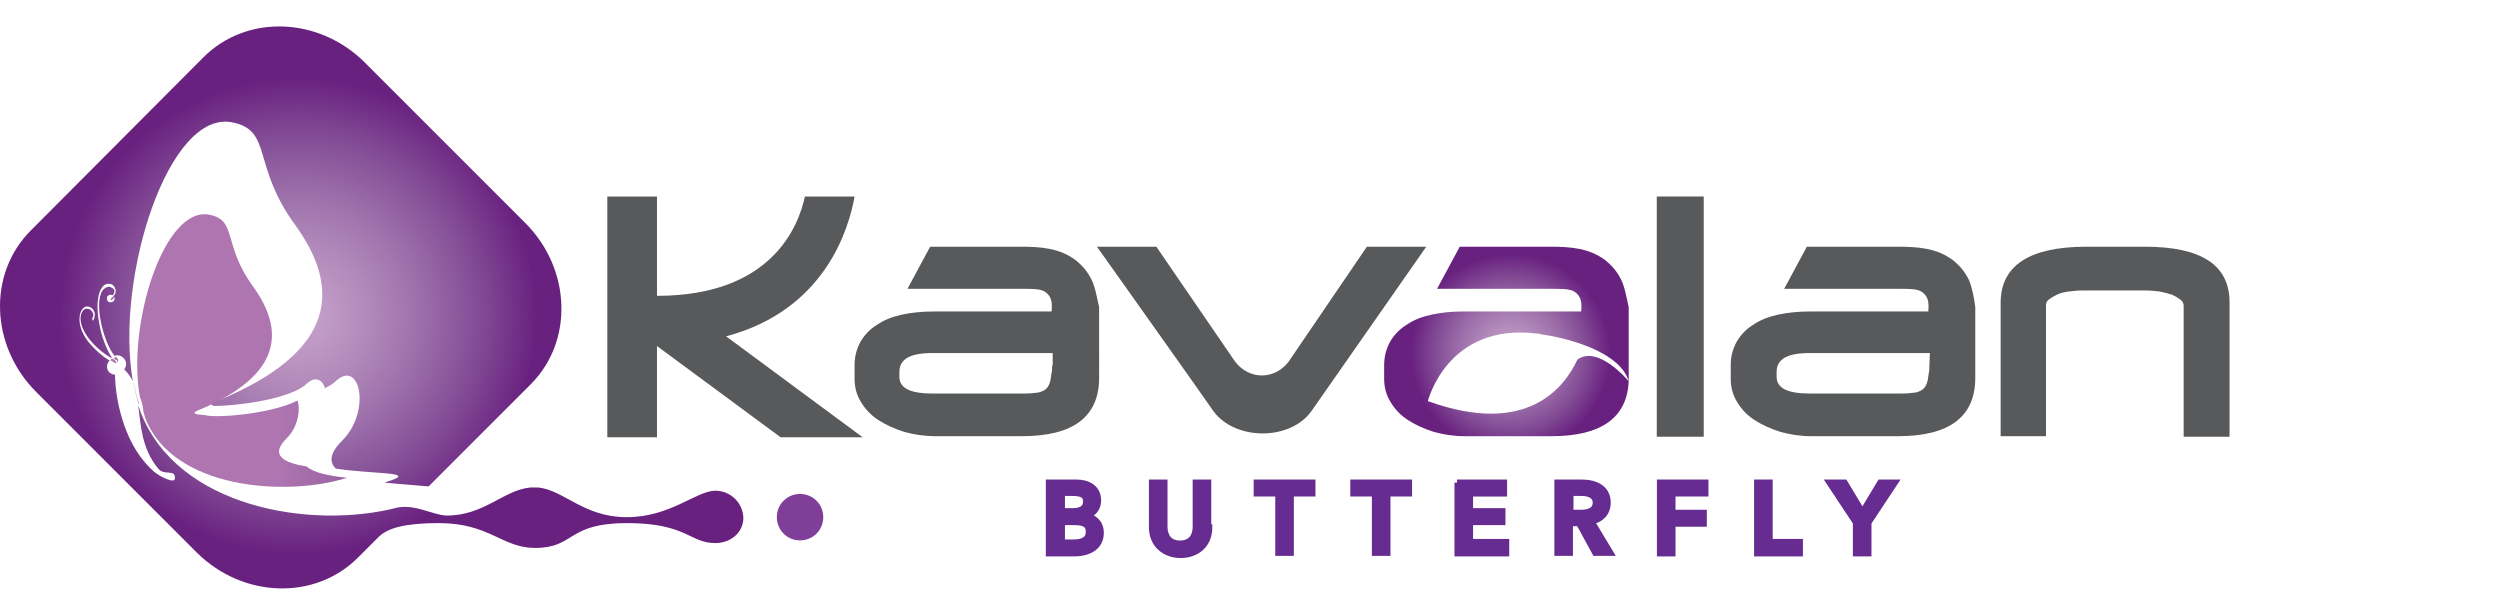 <?xml version="1.0" encoding="utf-8"?>
<!-- Generator: Adobe Illustrator 23.0.1, SVG Export Plug-In . SVG Version: 6.00 Build 0)  -->
<svg version="1.1" id="Layer_1" xmlns="http://www.w3.org/2000/svg" xmlns:xlink="http://www.w3.org/1999/xlink" x="0px" y="0px"
	 viewBox="0 0 463.1 113.6" style="enable-background:new 0 0 463.1 113.6;" xml:space="preserve">
<style type="text/css">
	.st0{fill:#662C91;stroke:#662C91;stroke-width:1.143;stroke-miterlimit:10;}
	.st1{fill:url(#SVGID_1_);}
	.st2{fill:url(#SVGID_2_);}
	.st3{fill:url(#SVGID_3_);}
	.st4{fill:url(#SVGID_4_);}
	.st5{fill:url(#SVGID_5_);}
	.st6{fill:url(#SVGID_6_);}
	.st7{fill:#7F3F98;}
	.st8{fill:#58595B;}
	.st9{fill:url(#SVGID_7_);}
</style>
<g>
	<g>
		<path class="st0" d="M194.3,89.4h5.1c2,0,4,0.9,4,3.3c0,1.5-0.9,2.5-2.3,2.9l0,0c1.6,0.2,2.8,1.3,2.8,3.1c0,2.8-2.5,3.8-4.9,3.8
			h-4.7L194.3,89.4L194.3,89.4z M196.7,94.7h2.1c1.5,0,2.4-0.6,2.4-1.8c0-1.2-0.8-1.6-2.6-1.6h-1.9V94.7z M196.7,100.5h2.1
			c1.2,0,2.9-0.2,2.9-2c0-1.4-0.9-1.8-2.8-1.8h-2.2V100.5z"/>
		<path class="st0" d="M224,97.7c0,3.2-2.3,5.1-5.3,5.1s-5.3-2-5.3-5.1v-8.3h2.3v8.2c0,1.5,0.7,3.1,2.9,3.1s2.9-1.6,2.9-3.1v-8.2
			h2.3v8.3H224z"/>
		<path class="st0" d="M236.8,91.4h-4v-2h10.3v2h-4v11h-2.3V91.4z"/>
		<path class="st0" d="M254.7,91.4h-4v-2H261v2h-4v11h-2.3V91.4z"/>
		<path class="st0" d="M269.9,89.4h8.7v2h-6.3v3.3h6v2h-6v3.7h6.7v2.1h-9V89.4H269.9z"/>
		<path class="st0" d="M288.5,89.4h4.5c2.5,0,4.8,1,4.8,3.7c0,1.9-1.2,3.1-3,3.5l3.5,5.8h-2.8l-3-5.5h-1.7v5.5h-2.3V89.4z M292.8,95
			c1.3,0,2.8-0.3,2.8-1.9c0-1.4-1.4-1.8-2.6-1.8h-2.1V95H292.8z"/>
		<path class="st0" d="M307.5,89.4h8.4v2h-6.1V95h5.8v2h-5.8v5.5h-2.3V89.4z"/>
		<path class="st0" d="M325.5,89.4h2.3v11h5.6v2.1h-7.9V89.4z"/>
		<path class="st0" d="M343.8,96.8l-4.9-7.4h2.8l3.3,5.5l3.3-5.5h2.7l-4.9,7.4v5.7h-2.3V96.8z"/>
	</g>
	<g>
		
			<linearGradient id="SVGID_1_" gradientUnits="userSpaceOnUse" x1="52.23" y1="50.895" x2="117.336" y2="48.725" gradientTransform="matrix(1 0 0 -1 0 116.079)">
			<stop  offset="0" style="stop-color:#AE75B1"/>
			<stop  offset="1" style="stop-color:#4E1870"/>
		</linearGradient>
		<path class="st1" d="M36.5,76.1c10.9-4.5,18.7-11.5,10.4-23c-5.7-7.8-2.9-12.2-8-13.3c-8.4-1.9-15.4,20.1-13,33.7
			c0.4,0.9,0.6,1.9,0.7,2.9c0.1,0.3,0.2,0.7,0.3,1c5,13.2,26.1,14.7,37.4,11.1c-3.1-0.3-6.2-0.9-7.5-2.1c-4-0.6-7-2-3.7-5.2
			c2.1-2.1,2.6-5.3,2-7C50.2,76.7,40,77.5,38,76.9C36.3,76.8,35.4,76.6,36.5,76.1z"/>
		
			<linearGradient id="SVGID_2_" gradientUnits="userSpaceOnUse" x1="51.94" y1="42.287" x2="117.035" y2="40.118" gradientTransform="matrix(1 0 0 -1 0 116.079)">
			<stop  offset="0" style="stop-color:#AE75B1"/>
			<stop  offset="1" style="stop-color:#4E1870"/>
		</linearGradient>
		<path class="st2" d="M24.8,71.1c0-0.1-0.1-0.2-0.1-0.3c0.3,1.5,0.6,2.9,1,4.2c0-0.1,0-0.3,0-0.4C25.3,73.6,25.1,72.4,24.8,71.1z"
			/>
		
			<linearGradient id="SVGID_3_" gradientUnits="userSpaceOnUse" x1="52.122" y1="48.195" x2="117.186" y2="46.026" gradientTransform="matrix(1 0 0 -1 0 116.079)">
			<stop  offset="0" style="stop-color:#AE75B1"/>
			<stop  offset="1" style="stop-color:#4E1870"/>
		</linearGradient>
		<path class="st3" d="M21.6,67.1C21.6,67,21.6,67.1,21.6,67.1c-0.2-0.2-0.3-0.4-0.5-0.5c-0.1-0.1-0.2-0.1-0.3-0.2
			c-0.1,0.1-0.3,0.2-0.4,0.3c0.3,0.2,0.7,0.4,1,0.6C21.5,67.2,21.6,67.2,21.6,67.1z"/>
		
			<linearGradient id="SVGID_4_" gradientUnits="userSpaceOnUse" x1="52.174" y1="48.51" x2="117.325" y2="46.338" gradientTransform="matrix(1 0 0 -1 0 116.079)">
			<stop  offset="0" style="stop-color:#AE75B1"/>
			<stop  offset="1" style="stop-color:#4E1870"/>
		</linearGradient>
		<path class="st4" d="M21.6,66.7c0.1,0,0.1,0.2,0.1,0.3l0,0c0.1,0,0.1,0,0.2-0.1c0-0.1,0-0.3,0-0.3c-0.1-0.2-0.3-0.3-0.4-0.5
			c-0.1,0-0.1,0-0.2,0.1c-0.1,0-0.1,0.1-0.2,0.1c0.1,0.1,0.1,0.2,0.2,0.3C21.3,66.6,21.4,66.7,21.6,66.7z"/>
		
			<linearGradient id="SVGID_5_" gradientUnits="userSpaceOnUse" x1="52.503" y1="59.853" x2="117.553" y2="57.685" gradientTransform="matrix(1 0 0 -1 0 116.079)">
			<stop  offset="0" style="stop-color:#AE75B1"/>
			<stop  offset="1" style="stop-color:#4E1870"/>
		</linearGradient>
		<path class="st5" d="M21.1,54.7c-0.1,0.2-0.3,0.3-0.5,0.5c-0.1,0.1-0.1,0.2-0.1,0.3s0.1,0.2,0.2,0.1c0.3-0.2,0.5-0.5,0.7-0.8
			C21.3,54.9,21.2,54.8,21.1,54.7L21.1,54.7z"/>
	</g>
	
		<radialGradient id="SVGID_6_" cx="55.245" cy="57.519" r="48.469" gradientTransform="matrix(1 0 0 -1 0 116.079)" gradientUnits="userSpaceOnUse">
		<stop  offset="0" style="stop-color:#C6A1CA"/>
		<stop  offset="0.113" style="stop-color:#C09AC6"/>
		<stop  offset="0.273" style="stop-color:#B289BA"/>
		<stop  offset="0.463" style="stop-color:#9D70AB"/>
		<stop  offset="0.674" style="stop-color:#854F97"/>
		<stop  offset="0.901" style="stop-color:#6A2381"/>
		<stop  offset="0.91" style="stop-color:#692180"/>
	</radialGradient>
	<path class="st6" d="M132.5,90.9c-3.5,0-8.3,4.9-16.4,4.9c-8,0-11.6-5-16.4-5.5c-0.2,0-0.4,0-0.7,0c-0.2,0-0.4,0-0.7,0
		c-4.9,0.4-8.6,5.2-15.5,5.2c-2.4,0-5.7-2.1-9.1-1.5c-16,4.2-41,0-47.7-17.8c-0.1-0.4-0.3-0.8-0.4-1.1c0.5,3.7,0.6,7.9,3.7,11.7
		c1.1,1.4,3.2,0,3.1,1.8c0,1.1-2.7-0.3-3.7-1.1c-5.3-4.4-7.3-12.6-7.4-18.1c-1.5-0.1-1.9-1.7-1-2.6c-1.5-0.9-3-2.3-4.1-3.7
		c-1.1-1.5-1.7-3.2-1.4-4.8c0.2-0.9,0.7-1.4,1.1-1.5c0.3-0.1,0.5,0,0.8,0.1c0.2,0.1,0.5,0.3,0.6,0.5c0.3,0.5,0.4,1.2,0,1.9
		c-0.1,0.1-0.1,0.1-0.2,0c0-0.1,0-0.3,0-0.4c0.3-0.4,0.2-0.8,0-1.1c-0.1-0.2-0.3-0.4-0.5-0.5s-0.4-0.1-0.7-0.1
		c-0.4,0.1-0.7,0.4-0.9,1.1c-0.3,1.3,0.3,2.8,1.3,4.2c1.1,1.5,2.7,2.9,4.3,3.8l0.1-0.1c-1-1.5-1.9-3.9-2.3-6.2
		c-0.5-2.6-0.5-5.2,0.4-6.6c0.4-0.7,1-0.9,1.5-0.8c0.3,0,0.5,0.1,0.7,0.3s0.3,0.4,0.4,0.7c0.1,0.4,0,0.8-0.3,1.2
		c0.2,0.3,0.2,0.6,0,0.9c-0.2,0.3-0.7,0.4-1,0.2s-0.4-0.7-0.2-1c0.2-0.3,0.6-0.4,1-0.2c0.2-0.3,0.3-0.6,0.3-0.8s-0.1-0.3-0.3-0.5
		c-0.2-0.1-0.4-0.2-0.6-0.3c-0.4,0-0.9,0.2-1.3,0.7c-0.8,1.2-0.8,3.5-0.3,5.9s1.4,4.8,2.5,6.2c1.6-0.5,2.8,1.4,1.8,2.5
		c0.7,0.7,1.2,1.4,1.6,2.2C21.3,51.5,31.2,20,43.2,22.7c7.3,1.6,3.4,7.9,11.5,19c11.9,16.4,0.8,26.4-14.8,32.7
		C39,74.8,39,75,39.6,75.2c4.5,0,14.2-1.3,17.2-4.1c1.6-1.5,2.9-0.8,3.4,0.8c0.8-0.4,1.5-0.8,2-1.3c4.5-4.2,6.6,5.6,1.2,11
		c-2.4,2.4-2.4,4-1.2,5.2c6.3,1,14.6,0.6,10.5,2.1c-0.5,0.2-1,0.3-1.5,0.5c3,0.3,6.1,0.5,8.2,0.7l18.9-18.9c8-8,7.5-21.4-1-29.9
		L67.6,11.6c-8.5-8.5-21.9-9-29.9-1l-32,32.1c-8,8-7.5,21.4,1,29.9l29.7,29.7c8.5,8.5,21.9,9,29.9,1c0,0,1.7-1.7,3.8-3.8
		c1.7-1.7,4.9-2.6,11.2-2.6c9.4,0,11.7,4.6,17.8,4.6c7.5,0,5.8-4.6,17-4.6s11.6,3.7,16.4,3.7c2.8,0,5.2-1.9,5.2-4.7
		C137.6,93.1,135.3,90.9,132.5,90.9z"/>
	<path class="st7" d="M152.5,95.8c0,2.4-1.9,4.3-4.3,4.3c-2.4,0-4.3-1.9-4.3-4.3s1.9-4.3,4.3-4.3S152.5,93.4,152.5,95.8z"/>
	<g id="XMLID_28_">
		<path id="XMLID_37_" class="st8" d="M364.7,51.8c-0.7-1.4-1.6-2.5-2.8-3.5c-3.1-2.4-6.7-2.6-10.5-2.6h-16.7l-4.2,7.8h21.4
			c1.8,0,3.1,0,4,0.5c1.7,1.1,1.3,2.8,1.3,3.7h-22c-2.1,0-4.1,0.2-5.9,0.6c-1.8,0.4-3.3,1-4.6,1.9c-1.3,0.8-2.3,1.9-3,3.1
			c-0.7,1.3-1.1,2.7-1.1,4.3v2.6c0,1.6,0.4,3,1.2,4.3c0.8,1.3,1.8,2.4,3.2,3.3c1.4,0.9,2.9,1.6,4.8,2.2c1.8,0.5,3.7,0.8,5.8,0.8h16
			c9.5,0,14.3-3.6,14.3-10.8V56.9C365.7,55.2,365.3,53.2,364.7,51.8z M357.4,67.7c0,1.6-0.1,1-0.2,2c-0.1,0.9-0.3,1.6-0.7,2.1
			c-0.4,0.5-0.9,0.7-1.6,0.9c-0.7,0.1-1.6,0.2-2.8,0.2h-16.8c-4.2,0-6.2-1-6.2-3.1v-0.9c0-2.4,2-3.5,6.1-3.5h22.3L357.4,67.7
			L357.4,67.7z"/>
		<path id="XMLID_34_" class="st8" d="M202.2,51.8c-0.7-1.4-1.6-2.5-2.8-3.5c-3.1-2.4-6.7-2.6-10.5-2.6h-16.6l-4.2,7.8h21.4
			c1.8,0,3.1,0,4,0.5c1.7,1.1,1.3,2.8,1.3,3.7h-21.9c-2.1,0-4.1,0.2-5.9,0.6c-1.8,0.4-3.3,1-4.6,1.9c-1.3,0.8-2.3,1.9-3,3.1
			c-0.7,1.3-1.1,2.7-1.1,4.3v2.6c0,1.6,0.4,3,1.2,4.3s1.8,2.4,3.2,3.3s2.9,1.6,4.8,2.2c1.8,0.5,3.7,0.8,5.8,0.8h16
			c9.5,0,14.3-3.6,14.3-10.8V56.9C203.2,55.2,202.9,53.2,202.2,51.8z M194.9,67.7c0,1.6-0.1,1-0.2,2c-0.1,0.9-0.3,1.6-0.7,2.1
			s-0.9,0.7-1.6,0.9c-0.7,0.1-1.6,0.2-2.8,0.2h-16.8c-4.2,0-6.2-1-6.2-3.1v-0.9c0-2.4,2-3.5,6.1-3.5H195v2.3H194.9z"/>
		<path id="XMLID_33_" class="st8" d="M242.9,76.2l21.3-30.5h-11L238.7,67c-2.6,3.4-7.3,3.4-9.9,0l-14.6-21.3h-11
			c0,0,21.6,30.4,21.6,30.5C228.8,81.6,238.9,81.7,242.9,76.2z"/>
		<path id="XMLID_31_" class="st8" d="M306.9,80.9V36.4h8.7v44.5H306.9z"/>
		<path id="XMLID_29_" class="st8" d="M404.5,80.9V56.6c0-0.4-0.2-0.8-0.6-1.1s-0.9-0.6-1.5-0.9c-0.6-0.2-1.4-0.4-2.3-0.6
			c-0.9-0.1-1.8-0.2-2.9-0.2h-11.3c-1,0-1.9,0.1-2.7,0.2c-0.8,0.1-1.6,0.3-2.2,0.6s-1.1,0.6-1.5,0.9c-0.4,0.3-0.5,0.7-0.5,1.1v24.2
			h-8.4V56.1c0-6.9,5.3-10.4,15.9-10.4h10.8c10.5,0,15.7,3.4,15.7,10.3v24.9C413,80.9,404.5,80.9,404.5,80.9z"/>
	</g>
	<path id="XMLID_27_" class="st8" d="M121.7,64.1L144.6,81h15.2l-25.3-18.7c18.5-4.9,22.8-20.2,23.8-25.9h-9.2
		c-1.2,5.6-6.2,18.4-27.4,18.4V36.4h-9.2V81h9.2V64.1z"/>
	
		<radialGradient id="SVGID_7_" cx="279.821" cy="50.541" r="20.235" gradientTransform="matrix(1 0 0 -1 0 116.079)" gradientUnits="userSpaceOnUse">
		<stop  offset="0" style="stop-color:#C6A1CA"/>
		<stop  offset="0.113" style="stop-color:#C09AC6"/>
		<stop  offset="0.273" style="stop-color:#B289BA"/>
		<stop  offset="0.463" style="stop-color:#9D70AB"/>
		<stop  offset="0.674" style="stop-color:#854F97"/>
		<stop  offset="0.901" style="stop-color:#6A2381"/>
		<stop  offset="0.91" style="stop-color:#692180"/>
	</radialGradient>
	<path class="st9" d="M300.3,51.8c-0.7-1.4-1.6-2.5-2.8-3.5c-3.1-2.4-6.7-2.6-10.5-2.6h-16.6l-4.2,7.8h21.4c1.8,0,3.1,0,4,0.5
		c1.7,1.1,1.3,2.8,1.3,3.7H271c-2.1,0-4.1,0.2-5.9,0.6c-1.8,0.4-3.3,1-4.6,1.9c-1.3,0.8-2.3,1.9-3,3.1c-0.7,1.3-1.1,2.7-1.1,4.3v2.6
		c0,1.6,0.4,3,1.2,4.3c0.8,1.3,1.8,2.4,3.2,3.3c1.4,0.9,2.9,1.6,4.8,2.2c1.8,0.5,3.7,0.8,5.8,0.8h16c9.2,0,14-3.4,14.3-10.2
		c-0.3-0.3-5.7-6.7-9.5-4l0,0c-2.3,5-9.2,14.4-27.7,7.7c0,0,3.6-14.6,20.3-12.5l0,0c0,0,0.1,0,0.2,0s0.2,0,0.3,0.1
		c0.2,0,0.4,0.1,0.7,0.1c0.6,0.1,1.1,0.2,1.7,0.3c4.4,0.9,12.5,3.3,14,8.3c0-0.2,0-0.4,0-0.6V56.9C301.3,55.2,301,53.2,300.3,51.8z"
		/>
</g>
</svg>
